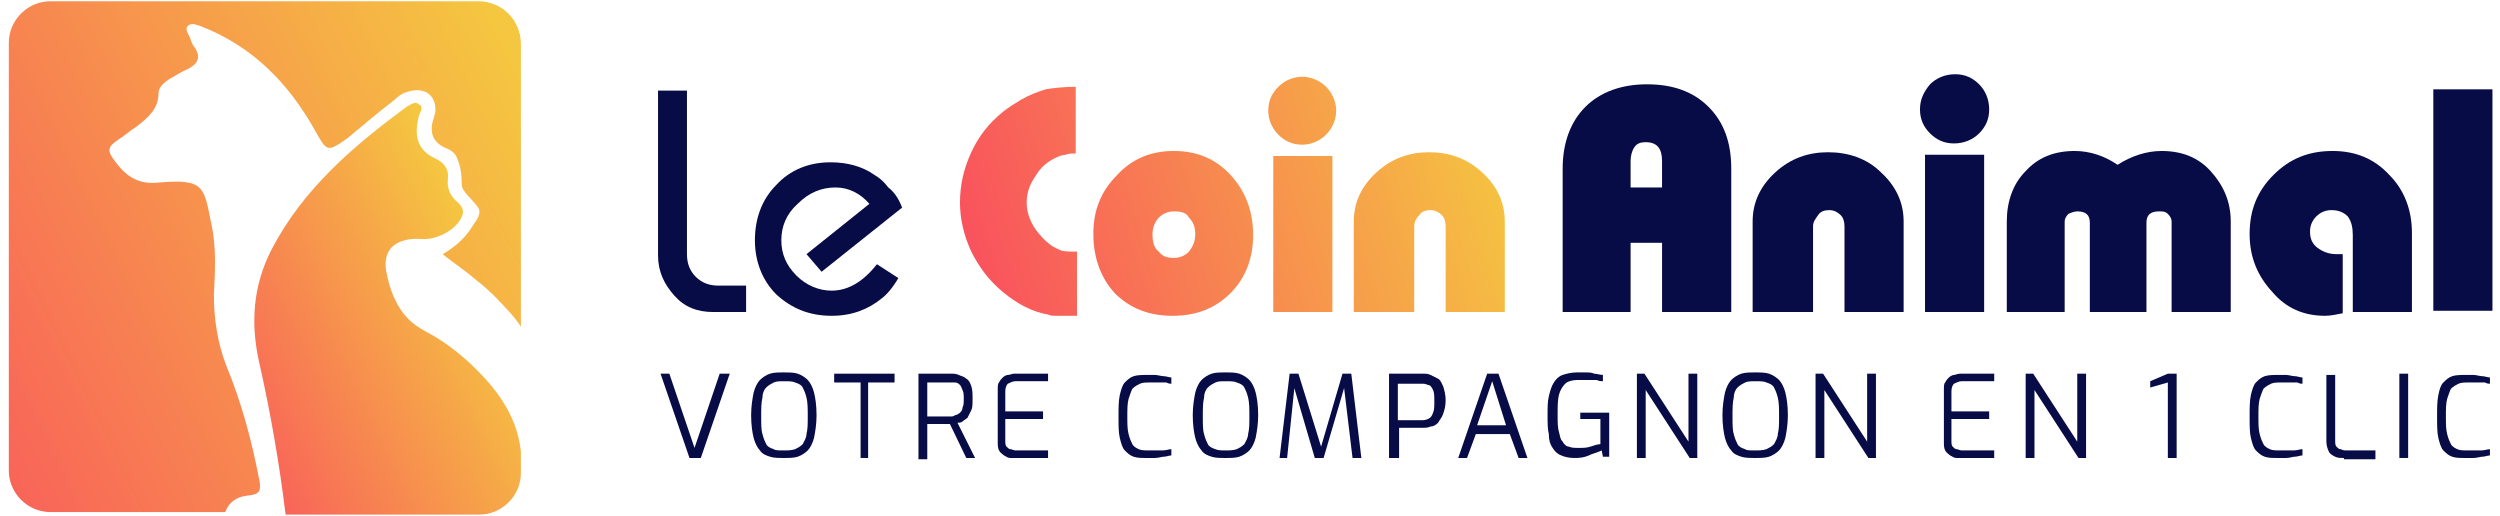 <?xml version="1.0" encoding="utf-8"?>
<!-- Generator: Adobe Illustrator 28.0.0, SVG Export Plug-In . SVG Version: 6.00 Build 0)  -->
<svg version="1.1" id="Calque_1" xmlns="http://www.w3.org/2000/svg" xmlns:xlink="http://www.w3.org/1999/xlink" x="0px" y="0px"
	 viewBox="0 0 198.7 41" style="enable-background:new 0 0 198.7 41;" xml:space="preserve">
<style type="text/css">
	.st0{fill:#070C46;}
	.st1{fill:url(#SVGID_1_);}
	.st2{fill:url(#SVGID_00000072974700568750732460000001135737249450457762_);}
	.st3{fill:url(#SVGID_00000178183995704620960840000010343024554833158826_);}
	.st4{fill:url(#SVGID_00000052082013506028178050000000256830506916768920_);}
	.st5{fill:url(#SVGID_00000022561980640205965200000001858669627179447436_);}
	.st6{fill:url(#SVGID_00000101799273614077760540000010113209757078937228_);}
</style>
<g>
	<g>
		<g>
			<g>
				<g>
					<path class="st0" d="M59.3,24.8h-2.6c-1.3,0-2.3-0.4-3.1-1.3c-0.8-0.9-1.3-1.9-1.3-3.2V7.2h2.3v13c0,0.7,0.2,1.3,0.7,1.8
						c0.5,0.5,1.1,0.7,1.8,0.7h2.2V24.8z"/>
					<path class="st0" d="M71.7,16.5l-6.4,5.1l-1.2-1.4l5-4c-0.7-0.8-1.6-1.3-2.7-1.3c-1.1,0-2.1,0.4-3,1.3
						c-0.9,0.8-1.3,1.8-1.3,2.9c0,1.1,0.4,2,1.2,2.8c0.8,0.8,1.8,1.2,2.8,1.2c1.3,0,2.5-0.7,3.6-2.1l1.7,1.1
						c-0.4,0.7-0.9,1.3-1.3,1.6c-1.1,0.9-2.4,1.4-4,1.4c-1.8,0-3.2-0.6-4.4-1.7c-1.1-1.1-1.7-2.6-1.7-4.3c0-1.8,0.6-3.3,1.7-4.4
						c1.1-1.2,2.6-1.8,4.3-1.8c1.3,0,2.5,0.3,3.5,1c0.5,0.3,0.8,0.6,1.1,1C71,15.2,71.4,15.7,71.7,16.5z"/>
				</g>
				<g>
					<linearGradient id="SVGID_1_" gradientUnits="userSpaceOnUse" x1="63.979" y1="22.425" x2="118.383" y2="5.496">
						<stop  offset="0" style="stop-color:#FA2F66"/>
						<stop  offset="1" style="stop-color:#F5C740"/>
					</linearGradient>
					<path class="st1" d="M85.5,6.9v5.3c-0.3,0-0.6,0-0.8,0.1c-0.2,0-0.5,0.1-0.7,0.2c-0.7,0.3-1.3,0.8-1.7,1.5
						c-0.5,0.7-0.7,1.4-0.7,2.1c0,0.8,0.3,1.7,1,2.5c0.5,0.6,1,1,1.5,1.2c0.3,0.2,0.8,0.2,1.5,0.2v5.1h-0.4h-0.3c-0.3,0-0.6,0-0.9,0
						c-0.3,0-0.5,0-0.7-0.1c-0.6-0.1-1.2-0.3-1.8-0.6c-0.6-0.3-1.2-0.7-1.8-1.2c-1.1-0.9-1.9-2-2.5-3.2c-0.6-1.3-0.9-2.6-0.9-3.9
						c0-1.4,0.3-2.7,0.9-4c0.6-1.3,1.4-2.3,2.5-3.2c0.5-0.4,1-0.7,1.5-1c0.7-0.4,1.3-0.6,1.9-0.8C83.7,7,84.5,6.9,85.5,6.9z"/>
					
						<linearGradient id="SVGID_00000125575133552288441020000011924492112339334075_" gradientUnits="userSpaceOnUse" x1="65.481" y1="27.25" x2="119.884" y2="10.321">
						<stop  offset="0" style="stop-color:#FA2F66"/>
						<stop  offset="1" style="stop-color:#F5C740"/>
					</linearGradient>
					<path style="fill:url(#SVGID_00000125575133552288441020000011924492112339334075_);" d="M86.9,18.6c0-1.9,0.6-3.4,1.9-4.7
						c1.2-1.3,2.7-1.9,4.5-1.9c1.8,0,3.3,0.6,4.5,1.9c1.2,1.3,1.8,2.9,1.8,4.8c0,1.8-0.6,3.4-1.8,4.6c-1.2,1.2-2.7,1.8-4.6,1.8
						c-1.9,0-3.4-0.6-4.6-1.8C87.5,22.1,86.9,20.5,86.9,18.6z M93.3,16.8c-0.5,0-0.9,0.2-1.2,0.5c-0.3,0.3-0.5,0.8-0.5,1.3
						c0,0.6,0.1,1.1,0.5,1.4c0.3,0.4,0.7,0.5,1.2,0.5c0.5,0,0.9-0.2,1.2-0.5c0.3-0.4,0.5-0.8,0.5-1.4c0-0.6-0.2-1-0.5-1.3
						C94.3,16.9,93.9,16.8,93.3,16.8z"/>
					
						<linearGradient id="SVGID_00000010298430527546545760000006965068818530446265_" gradientUnits="userSpaceOnUse" x1="65.571" y1="27.541" x2="119.975" y2="10.612">
						<stop  offset="0" style="stop-color:#FA2F66"/>
						<stop  offset="1" style="stop-color:#F5C740"/>
					</linearGradient>
					<path style="fill:url(#SVGID_00000010298430527546545760000006965068818530446265_);" d="M100.8,8.8c0-0.8,0.3-1.4,0.8-1.9
						c0.5-0.5,1.2-0.8,1.9-0.8c0.7,0,1.4,0.3,1.9,0.8s0.8,1.2,0.8,1.9c0,0.7-0.3,1.4-0.8,1.9c-0.5,0.5-1.2,0.8-1.9,0.8
						c-0.8,0-1.4-0.3-1.9-0.8C101.1,10.2,100.8,9.5,100.8,8.8z M101.2,12.4h4.7v12.4h-4.7V12.4z"/>
					
						<linearGradient id="SVGID_00000029021519504737440170000011242490611132206223_" gradientUnits="userSpaceOnUse" x1="67.444" y1="33.56" x2="121.848" y2="16.631">
						<stop  offset="0" style="stop-color:#FA2F66"/>
						<stop  offset="1" style="stop-color:#F5C740"/>
					</linearGradient>
					<path style="fill:url(#SVGID_00000029021519504737440170000011242490611132206223_);" d="M107.6,24.8v-7.2
						c0-1.5,0.6-2.8,1.8-3.9c1.2-1.1,2.6-1.6,4.2-1.6c1.6,0,3,0.5,4.2,1.6c1.2,1.1,1.8,2.4,1.8,3.9v7.2h-4.7V18
						c0-0.4-0.1-0.7-0.3-0.9c-0.2-0.2-0.5-0.4-0.9-0.4c-0.4,0-0.7,0.1-0.9,0.4c-0.2,0.2-0.4,0.5-0.4,0.9v6.8H107.6z"/>
				</g>
				<g>
					<g>
						<path class="st0" d="M124.2,24.8V13.4c0-2,0.6-3.7,1.8-4.9c1.2-1.2,2.9-1.8,4.9-1.8c2.1,0,3.7,0.6,4.9,1.8
							c1.2,1.2,1.8,2.8,1.8,4.9v11.4h-5.5v-5.5h-2.5v5.5H124.2z M129.6,12.8v2.1h2.5v-2.1c0-1-0.4-1.5-1.3-1.5
							c-0.4,0-0.7,0.1-0.9,0.4C129.7,12,129.6,12.4,129.6,12.8z"/>
						<path class="st0" d="M139.3,24.8v-7.2c0-1.5,0.6-2.8,1.8-3.9c1.2-1.1,2.6-1.6,4.2-1.6c1.6,0,3.1,0.5,4.2,1.6
							c1.2,1.1,1.8,2.4,1.8,3.9v7.2h-4.7v-6.8c0-0.4-0.1-0.7-0.3-0.9c-0.2-0.2-0.5-0.4-0.9-0.4c-0.4,0-0.7,0.1-0.9,0.4
							s-0.4,0.5-0.4,0.9v6.8H139.3z"/>
						<path class="st0" d="M152.6,8.7c0-0.8,0.3-1.4,0.8-2c0.5-0.5,1.2-0.8,2-0.8c0.8,0,1.4,0.3,1.9,0.8c0.5,0.5,0.8,1.2,0.8,2
							c0,0.8-0.3,1.4-0.8,1.9c-0.5,0.5-1.2,0.8-2,0.8c-0.8,0-1.4-0.3-1.9-0.8C152.9,10.1,152.6,9.5,152.6,8.7z M153,12.3h4.7v12.5
							H153V12.3z"/>
						<path class="st0" d="M159.5,24.8v-7.2c0-1.6,0.5-3,1.5-4c1-1.1,2.3-1.6,3.9-1.6c1.2,0,2.4,0.4,3.4,1.1
							c1.1-0.7,2.3-1.1,3.5-1.1c1.6,0,2.9,0.5,3.9,1.6c1,1.1,1.6,2.4,1.6,4v7.2h-4.7v-7.2c0-0.2-0.1-0.4-0.3-0.6
							c-0.2-0.2-0.4-0.2-0.7-0.2c-0.7,0-1,0.3-1,0.9v7.1h-4.5v-7.1c0-0.6-0.3-0.9-1-0.9c-0.2,0-0.5,0.1-0.7,0.2
							c-0.2,0.2-0.3,0.4-0.3,0.6v7.2H159.5z"/>
						<path class="st0" d="M186.2,24.9c-0.5,0.1-1,0.2-1.4,0.2c-1.7,0-3.1-0.6-4.2-1.9c-1.2-1.3-1.8-2.8-1.8-4.6
							c0-1.9,0.6-3.4,1.9-4.7c1.3-1.3,2.8-1.9,4.7-1.9c1.8,0,3.3,0.6,4.5,1.9c1.2,1.2,1.8,2.8,1.8,4.6v6.3H187v-6.1
							c0-0.6-0.1-1.1-0.4-1.5c-0.3-0.3-0.7-0.5-1.3-0.5c-0.5,0-0.9,0.2-1.2,0.5c-0.3,0.3-0.5,0.7-0.5,1.2c0,0.6,0.2,1,0.6,1.3
							c0.4,0.3,0.9,0.5,1.5,0.5h0.5V24.9z"/>
						<path class="st0" d="M193.4,7.1h4.7v17.6h-4.7V7.1z"/>
					</g>
				</g>
			</g>
		</g>
		<g>
			<path class="st0" d="M54.8,36.4l-2.3-6.7h0.7l2,5.9l2-5.9H58l-2.3,6.7H54.8z"/>
			<path class="st0" d="M62.3,36.4c-0.4,0-0.8,0-1.1-0.1c-0.3-0.1-0.6-0.2-0.8-0.5c-0.2-0.2-0.4-0.6-0.5-1c-0.1-0.4-0.2-1-0.2-1.8
				c0-0.7,0.1-1.3,0.2-1.8c0.1-0.4,0.3-0.8,0.5-1c0.2-0.2,0.5-0.4,0.8-0.5c0.3-0.1,0.7-0.1,1.1-0.1c0.4,0,0.8,0,1.1,0.1
				c0.3,0.1,0.6,0.3,0.8,0.5c0.2,0.2,0.4,0.6,0.5,1c0.1,0.4,0.2,1,0.2,1.8c0,0.7-0.1,1.3-0.2,1.8c-0.1,0.4-0.3,0.8-0.5,1
				c-0.2,0.2-0.5,0.4-0.8,0.5C63.1,36.4,62.7,36.4,62.3,36.4z M62.3,35.8c0.3,0,0.6,0,0.9-0.1c0.2-0.1,0.4-0.2,0.6-0.4
				c0.1-0.2,0.3-0.5,0.3-0.8c0.1-0.4,0.1-0.8,0.1-1.4c0-0.6,0-1.1-0.1-1.5c-0.1-0.4-0.2-0.6-0.3-0.8c-0.1-0.2-0.3-0.3-0.6-0.4
				c-0.2-0.1-0.5-0.1-0.9-0.1c-0.3,0-0.6,0-0.8,0.1c-0.2,0.1-0.4,0.2-0.6,0.4c-0.2,0.2-0.3,0.5-0.3,0.8c-0.1,0.4-0.1,0.9-0.1,1.5
				c0,0.6,0,1.1,0.1,1.4c0.1,0.4,0.2,0.6,0.3,0.8c0.1,0.2,0.3,0.3,0.6,0.4C61.6,35.8,61.9,35.8,62.3,35.8z"/>
			<path class="st0" d="M68.4,36.4v-6h-2.1v-0.7h4.8v0.7h-2.1v6H68.4z"/>
			<path class="st0" d="M73,36.4v-6.7h2.6c0.2,0,0.4,0,0.6,0.1c0.2,0.1,0.4,0.1,0.6,0.3c0.2,0.1,0.3,0.3,0.4,0.6
				c0.1,0.3,0.1,0.6,0.1,1c0,0.4,0,0.7-0.1,0.9c-0.1,0.2-0.2,0.4-0.3,0.6c-0.1,0.1-0.3,0.2-0.4,0.3c-0.1,0.1-0.3,0.1-0.4,0.1
				l1.4,2.8h-0.7l-1.3-2.7c-0.1,0-0.2,0-0.4,0c-0.1,0-0.3,0-0.5,0c-0.2,0-0.3,0-0.5,0c-0.2,0-0.3,0-0.4,0v2.8H73z M73.7,33.1h1.8
				c0.2,0,0.3,0,0.4-0.1c0.1,0,0.3-0.1,0.4-0.2c0.1-0.1,0.2-0.2,0.2-0.4c0.1-0.2,0.1-0.4,0.1-0.7c0-0.3,0-0.5-0.1-0.7
				c-0.1-0.2-0.1-0.3-0.2-0.4c-0.1-0.1-0.2-0.2-0.4-0.2c-0.1,0-0.3,0-0.4,0h-1.8V33.1z"/>
			<path class="st0" d="M80.8,36.4c-0.1,0-0.3,0-0.5,0c-0.2,0-0.3-0.1-0.5-0.2c-0.1-0.1-0.3-0.2-0.4-0.4c-0.1-0.2-0.1-0.4-0.1-0.7
				v-4.1c0-0.3,0-0.5,0.1-0.6c0.1-0.2,0.2-0.3,0.3-0.4c0.1-0.1,0.3-0.2,0.4-0.2c0.2,0,0.3-0.1,0.5-0.1c0.4,0,0.7,0,1,0
				c0.3,0,0.6,0,0.9,0c0.3,0,0.6,0,0.8,0v0.6h-2.6c-0.2,0-0.4,0.1-0.6,0.2c-0.1,0.1-0.2,0.3-0.2,0.6v1.6l3,0v0.6l-3,0V35
				c0,0.2,0,0.4,0.1,0.5c0.1,0.1,0.2,0.2,0.3,0.2c0.1,0,0.3,0.1,0.4,0.1h2.6v0.6c-0.3,0-0.6,0-0.9,0c-0.3,0-0.6,0-0.9,0
				C81.4,36.4,81.1,36.4,80.8,36.4z"/>
			<path class="st0" d="M91.1,36.4c-0.4,0-0.7,0-1-0.1c-0.3-0.1-0.5-0.3-0.7-0.5c-0.2-0.2-0.3-0.6-0.4-1c-0.1-0.4-0.1-1-0.1-1.7
				c0-0.7,0-1.2,0.1-1.7c0.1-0.4,0.2-0.8,0.4-1c0.2-0.2,0.4-0.4,0.7-0.5c0.3-0.1,0.7-0.1,1.1-0.1c0.2,0,0.4,0,0.6,0
				c0.2,0,0.5,0.1,0.7,0.1c0.2,0,0.4,0.1,0.6,0.1v0.5c-0.1,0-0.2,0-0.4-0.1c-0.2,0-0.4,0-0.6,0c-0.2,0-0.5,0-0.7,0
				c-0.3,0-0.6,0-0.8,0.1c-0.2,0.1-0.4,0.2-0.6,0.4c-0.1,0.2-0.2,0.5-0.3,0.8c-0.1,0.4-0.1,0.8-0.1,1.4c0,0.6,0,1,0.1,1.4
				c0.1,0.4,0.2,0.6,0.3,0.8c0.1,0.2,0.3,0.3,0.5,0.4c0.2,0.1,0.5,0.1,0.8,0.1c0.5,0,0.8,0,1.1,0c0.3,0,0.5-0.1,0.7-0.1v0.5
				c-0.2,0-0.4,0.1-0.6,0.1c-0.2,0-0.4,0.1-0.7,0.1C91.6,36.4,91.3,36.4,91.1,36.4z"/>
			<path class="st0" d="M97.4,36.4c-0.4,0-0.8,0-1.1-0.1c-0.3-0.1-0.6-0.2-0.8-0.5c-0.2-0.2-0.4-0.6-0.5-1c-0.1-0.4-0.2-1-0.2-1.8
				c0-0.7,0.1-1.3,0.2-1.8c0.1-0.4,0.3-0.8,0.5-1c0.2-0.2,0.5-0.4,0.8-0.5c0.3-0.1,0.7-0.1,1.1-0.1c0.4,0,0.8,0,1.1,0.1
				c0.3,0.1,0.6,0.3,0.8,0.5c0.2,0.2,0.4,0.6,0.5,1c0.1,0.4,0.2,1,0.2,1.8c0,0.7-0.1,1.3-0.2,1.8c-0.1,0.4-0.3,0.8-0.5,1
				c-0.2,0.2-0.5,0.4-0.8,0.5C98.2,36.4,97.8,36.4,97.4,36.4z M97.4,35.8c0.3,0,0.6,0,0.9-0.1c0.2-0.1,0.4-0.2,0.6-0.4
				c0.1-0.2,0.3-0.5,0.3-0.8c0.1-0.4,0.1-0.8,0.1-1.4c0-0.6,0-1.1-0.1-1.5c-0.1-0.4-0.2-0.6-0.3-0.8c-0.1-0.2-0.3-0.3-0.6-0.4
				c-0.2-0.1-0.5-0.1-0.9-0.1c-0.3,0-0.6,0-0.8,0.1c-0.2,0.1-0.4,0.2-0.6,0.4c-0.2,0.2-0.3,0.5-0.3,0.8c-0.1,0.4-0.1,0.9-0.1,1.5
				c0,0.6,0,1.1,0.1,1.4c0.1,0.4,0.2,0.6,0.3,0.8s0.3,0.3,0.6,0.4C96.8,35.8,97.1,35.8,97.4,35.8z"/>
			<path class="st0" d="M101.7,36.4l0.8-6.7h0.7l1.8,5.8l1.7-5.8h0.7l0.8,6.7h-0.7l-0.7-5.8l0.1,0l-1.7,5.8h-0.7l-1.7-5.8l0.1,0
				l-0.6,5.8H101.7z"/>
			<path class="st0" d="M110.4,36.4v-6.7h2.7c0.2,0,0.4,0,0.6,0.1c0.2,0.1,0.4,0.2,0.6,0.3c0.2,0.1,0.3,0.4,0.4,0.6
				c0.1,0.3,0.2,0.7,0.2,1.1c0,0.5-0.1,0.8-0.2,1.1c-0.1,0.3-0.3,0.5-0.4,0.7c-0.2,0.2-0.4,0.3-0.6,0.3c-0.2,0.1-0.4,0.1-0.6,0.1
				c-0.1,0-0.2,0-0.4,0c-0.2,0-0.4,0-0.6,0c-0.2,0-0.4,0-0.5,0c-0.2,0-0.3,0-0.4,0v2.4H110.4z M111.1,33.4h1.8c0.2,0,0.4,0,0.6-0.1
				c0.2-0.1,0.3-0.2,0.4-0.5c0.1-0.2,0.1-0.5,0.1-0.9c0-0.4,0-0.7-0.1-0.9c-0.1-0.2-0.2-0.4-0.4-0.4c-0.2-0.1-0.3-0.1-0.5-0.1h-1.9
				V33.4z"/>
			<path class="st0" d="M115.9,36.4l2.3-6.7h0.9l2.3,6.7h-0.7l-0.7-1.9h-2.7l-0.7,1.9H115.9z M117.4,33.8h2.3l-1.1-3.5L117.4,33.8z"
				/>
			<path class="st0" d="M125.1,36.4c-0.4,0-0.8-0.1-1-0.2c-0.3-0.1-0.5-0.3-0.7-0.6c-0.2-0.3-0.3-0.6-0.3-1.1
				c-0.1-0.4-0.1-0.9-0.1-1.5c0-0.6,0-1.1,0.1-1.5c0.1-0.4,0.2-0.8,0.4-1.1s0.4-0.5,0.7-0.6c0.3-0.1,0.7-0.2,1.1-0.2
				c0.2,0,0.5,0,0.7,0c0.3,0,0.5,0,0.7,0.1c0.2,0,0.5,0.1,0.7,0.1v0.5c-0.1,0-0.3,0-0.5-0.1c-0.2,0-0.5,0-0.7,0c-0.3,0-0.5,0-0.8,0
				c-0.4,0-0.8,0.1-1,0.3c-0.2,0.2-0.4,0.5-0.5,0.9c-0.1,0.4-0.1,0.9-0.1,1.6c0,0.5,0,1,0.1,1.3c0.1,0.4,0.1,0.6,0.3,0.8
				c0.1,0.2,0.3,0.4,0.5,0.4c0.2,0.1,0.5,0.1,0.8,0.1c0.3,0,0.6,0,0.9-0.1c0.3-0.1,0.6-0.2,0.8-0.2v-2h-1.6v-0.5c0.1,0,0.3,0,0.4,0
				c0.2,0,0.3,0,0.5,0c0.2,0,0.4,0,0.6,0c0.2,0,0.3,0,0.4,0c0.1,0,0.3,0,0.4,0v3.5h-0.5l-0.1-0.5c-0.2,0.1-0.5,0.2-0.8,0.3
				C125.9,36.4,125.5,36.4,125.1,36.4z"/>
			<path class="st0" d="M130.1,36.4v-6.7h0.6l3.5,5.4v-5.4h0.7v6.7h-0.6l-3.5-5.4v5.4H130.1z"/>
			<path class="st0" d="M139.5,36.4c-0.4,0-0.8,0-1.1-0.1c-0.3-0.1-0.6-0.2-0.8-0.5c-0.2-0.2-0.4-0.6-0.5-1c-0.1-0.4-0.2-1-0.2-1.8
				c0-0.7,0.1-1.3,0.2-1.8c0.1-0.4,0.3-0.8,0.5-1c0.2-0.2,0.5-0.4,0.8-0.5c0.3-0.1,0.7-0.1,1.1-0.1c0.4,0,0.8,0,1.1,0.1
				c0.3,0.1,0.6,0.3,0.8,0.5c0.2,0.2,0.4,0.6,0.5,1c0.1,0.4,0.2,1,0.2,1.8c0,0.7-0.1,1.3-0.2,1.8c-0.1,0.4-0.3,0.8-0.5,1
				c-0.2,0.2-0.5,0.4-0.8,0.5C140.3,36.4,139.9,36.4,139.5,36.4z M139.5,35.8c0.3,0,0.6,0,0.9-0.1c0.2-0.1,0.4-0.2,0.6-0.4
				c0.1-0.2,0.3-0.5,0.3-0.8c0.1-0.4,0.1-0.8,0.1-1.4c0-0.6,0-1.1-0.1-1.5c-0.1-0.4-0.2-0.6-0.3-0.8c-0.1-0.2-0.3-0.3-0.6-0.4
				c-0.2-0.1-0.5-0.1-0.9-0.1c-0.3,0-0.6,0-0.8,0.1c-0.2,0.1-0.4,0.2-0.6,0.4c-0.2,0.2-0.3,0.5-0.3,0.8c-0.1,0.4-0.1,0.9-0.1,1.5
				c0,0.6,0,1.1,0.1,1.4c0.1,0.4,0.2,0.6,0.3,0.8c0.1,0.2,0.3,0.3,0.6,0.4C138.8,35.8,139.1,35.8,139.5,35.8z"/>
			<path class="st0" d="M144.3,36.4v-6.7h0.6l3.5,5.4v-5.4h0.7v6.7h-0.6L145,31v5.4H144.3z"/>
			<path class="st0" d="M156,36.4c-0.1,0-0.3,0-0.5,0c-0.2,0-0.3-0.1-0.5-0.2c-0.1-0.1-0.3-0.2-0.4-0.4c-0.1-0.2-0.1-0.4-0.1-0.7
				v-4.1c0-0.3,0-0.5,0.1-0.6c0.1-0.2,0.2-0.3,0.3-0.4c0.1-0.1,0.3-0.2,0.4-0.2s0.3-0.1,0.5-0.1c0.4,0,0.7,0,1,0c0.3,0,0.6,0,0.9,0
				c0.3,0,0.6,0,0.8,0v0.6h-2.6c-0.2,0-0.4,0.1-0.6,0.2c-0.1,0.1-0.2,0.3-0.2,0.6v1.6l3,0v0.6l-3,0V35c0,0.2,0,0.4,0.1,0.5
				c0.1,0.1,0.2,0.2,0.3,0.2c0.1,0,0.3,0.1,0.4,0.1h2.6v0.6c-0.3,0-0.6,0-0.9,0c-0.3,0-0.6,0-0.9,0C156.6,36.4,156.3,36.4,156,36.4z
				"/>
			<path class="st0" d="M161,36.4v-6.7h0.6l3.5,5.4v-5.4h0.7v6.7h-0.6l-3.5-5.4v5.4H161z"/>
			<path class="st0" d="M172.3,36.4v-6l-1.4,0.4v-0.5l1.4-0.6h0.7v6.7H172.3z"/>
			<path class="st0" d="M181,36.4c-0.4,0-0.7,0-1-0.1c-0.3-0.1-0.5-0.3-0.7-0.5c-0.2-0.2-0.3-0.6-0.4-1c-0.1-0.4-0.1-1-0.1-1.7
				c0-0.7,0-1.2,0.1-1.7c0.1-0.4,0.2-0.8,0.4-1c0.2-0.2,0.4-0.4,0.7-0.5c0.3-0.1,0.7-0.1,1.1-0.1c0.2,0,0.4,0,0.6,0
				c0.2,0,0.5,0.1,0.7,0.1s0.4,0.1,0.6,0.1v0.5c-0.1,0-0.2,0-0.4-0.1c-0.2,0-0.4,0-0.6,0c-0.2,0-0.5,0-0.7,0c-0.3,0-0.6,0-0.8,0.1
				c-0.2,0.1-0.4,0.2-0.6,0.4c-0.1,0.2-0.2,0.5-0.3,0.8c-0.1,0.4-0.1,0.8-0.1,1.4c0,0.6,0,1,0.1,1.4c0.1,0.4,0.2,0.6,0.3,0.8
				s0.3,0.3,0.5,0.4c0.2,0.1,0.5,0.1,0.8,0.1c0.5,0,0.8,0,1.1,0c0.3,0,0.5-0.1,0.7-0.1v0.5c-0.2,0-0.4,0.1-0.6,0.1
				c-0.2,0-0.4,0.1-0.7,0.1C181.4,36.4,181.2,36.4,181,36.4z"/>
			<path class="st0" d="M186.3,36.4c-0.3,0-0.5,0-0.7-0.1c-0.2-0.1-0.4-0.2-0.5-0.4c-0.1-0.2-0.2-0.5-0.2-0.8v-5.3h0.7v5.2
				c0,0.2,0,0.4,0.1,0.5c0.1,0.1,0.2,0.2,0.3,0.2c0.1,0,0.2,0.1,0.4,0.1h2.4v0.7H186.3z"/>
			<path class="st0" d="M190.7,36.4v-6.7h0.7v6.7H190.7z"/>
			<path class="st0" d="M195.9,36.4c-0.4,0-0.7,0-1-0.1c-0.3-0.1-0.5-0.3-0.7-0.5c-0.2-0.2-0.3-0.6-0.4-1c-0.1-0.4-0.1-1-0.1-1.7
				c0-0.7,0-1.2,0.1-1.7s0.2-0.8,0.4-1c0.2-0.2,0.4-0.4,0.7-0.5c0.3-0.1,0.7-0.1,1.1-0.1c0.2,0,0.4,0,0.6,0c0.2,0,0.5,0.1,0.7,0.1
				c0.2,0,0.4,0.1,0.6,0.1v0.5c-0.1,0-0.2,0-0.4-0.1c-0.2,0-0.4,0-0.6,0c-0.2,0-0.5,0-0.7,0c-0.3,0-0.6,0-0.8,0.1
				c-0.2,0.1-0.4,0.2-0.6,0.4c-0.1,0.2-0.2,0.5-0.3,0.8c-0.1,0.4-0.1,0.8-0.1,1.4c0,0.6,0,1,0.1,1.4c0.1,0.4,0.2,0.6,0.3,0.8
				c0.1,0.2,0.3,0.3,0.5,0.4c0.2,0.1,0.5,0.1,0.8,0.1c0.5,0,0.8,0,1.1,0c0.3,0,0.5-0.1,0.7-0.1v0.5c-0.2,0-0.4,0.1-0.6,0.1
				c-0.2,0-0.4,0.1-0.7,0.1C196.3,36.4,196.1,36.4,195.9,36.4z"/>
		</g>
	</g>
	<g>
		
			<linearGradient id="SVGID_00000116206689970038941540000018321781459243253681_" gradientUnits="userSpaceOnUse" x1="-29.622" y1="40.245" x2="41.571" y2="5.239">
			<stop  offset="0" style="stop-color:#FA2F66"/>
			<stop  offset="1" style="stop-color:#F5C740"/>
		</linearGradient>
		<path style="fill:url(#SVGID_00000116206689970038941540000018321781459243253681_);" d="M41.4,3.5V26c0-0.1-0.1-0.1-0.1-0.2
			c-0.3-0.4-0.6-0.8-0.9-1.1c-0.8-0.9-1.7-1.8-2.5-2.4c0,0,0,0,0,0c-0.8-0.7-1.7-1.3-2.6-2c0,0,0,0,0,0c0,0,0,0-0.1-0.1
			c1-0.6,1.8-1.3,2.4-2.3c0.3-0.4,0.7-1,0.4-1.4c-0.4-0.6-1.3-1.3-1.3-1.8c0-0.9-0.1-1.5-0.4-2.2c-0.1-0.3-0.5-0.6-0.8-0.7
			c-1.2-0.5-1.4-1.4-1-2.5c0-0.1,0.1-0.3,0.1-0.4c0.1-1.1-0.6-1.9-1.8-1.7c-0.6,0.1-1,0.3-1.4,0.7c-1.3,1-2.6,2.1-3.8,3.1
			C26,12.1,26,12.1,25,10.3c-2.1-3.7-4.9-6.6-9-8.2c-0.3-0.1-0.7-0.3-1-0.1c-0.4,0.3,0,0.7,0.1,1c0.1,0.3,0.2,0.6,0.4,0.8
			c0.5,0.8,0.2,1.3-0.6,1.7c-0.5,0.2-0.9,0.5-1.3,0.7c-0.5,0.3-1,0.7-1,1.2c0,1.3-0.9,2-1.8,2.7c-0.5,0.3-0.9,0.7-1.4,1
			c-0.9,0.6-0.9,0.9-0.2,1.8c0.9,1.2,1.9,1.8,3.5,1.6c3.6-0.3,3.5,0.4,4.1,3.3c0.4,1.8,0.3,3.8,0.2,5.6c0,2,0.3,3.9,1,5.7
			c1.2,2.9,2,5.9,2.6,9c0.2,1,0,1.2-1,1.3c-0.8,0.1-1.4,0.5-1.7,1.3H4c-1.8,0-3.3-1.5-3.3-3.3v-34c0-1.8,1.5-3.3,3.3-3.3h34
			C39.9,0.1,41.4,1.6,41.4,3.5z"/>
		
			<linearGradient id="SVGID_00000147220199332208378660000016202116077729957302_" gradientUnits="userSpaceOnUse" x1="7.284" y1="38.566" x2="39.911" y2="22.523">
			<stop  offset="0" style="stop-color:#FA2F66"/>
			<stop  offset="1" style="stop-color:#F5C740"/>
		</linearGradient>
		<path style="fill:url(#SVGID_00000147220199332208378660000016202116077729957302_);" d="M37.8,29.3c1.3,1.3,3.3,3.5,3.6,6.6v1.7
			c0,1.8-1.5,3.3-3.3,3.3H22.7c-0.5-4.1-1.2-8.1-2.1-12.1c-0.7-3.1-0.5-6.1,1-9c2.5-4.8,6.5-8.2,10.7-11.3C32.7,8.3,33,8,33.3,8.3
			c0.4,0.2,0.1,0.6,0,0.9c-0.4,1.5-0.2,2.7,1.3,3.4c0.7,0.3,1.1,0.9,1,1.6c-0.1,0.8,0.2,1.4,0.8,1.9c0.2,0.2,0.4,0.4,0.4,0.8
			c-0.2,1.2-2,2.2-3.3,2.1c0,0-3.3-0.4-2.8,2.6c0.3,1.5,0.8,2.8,1.8,3.8c0.7,0.7,1.7,1.1,2.3,1.5C35,27,36.5,28,37.8,29.3z"/>
	</g>
</g>
</svg>
